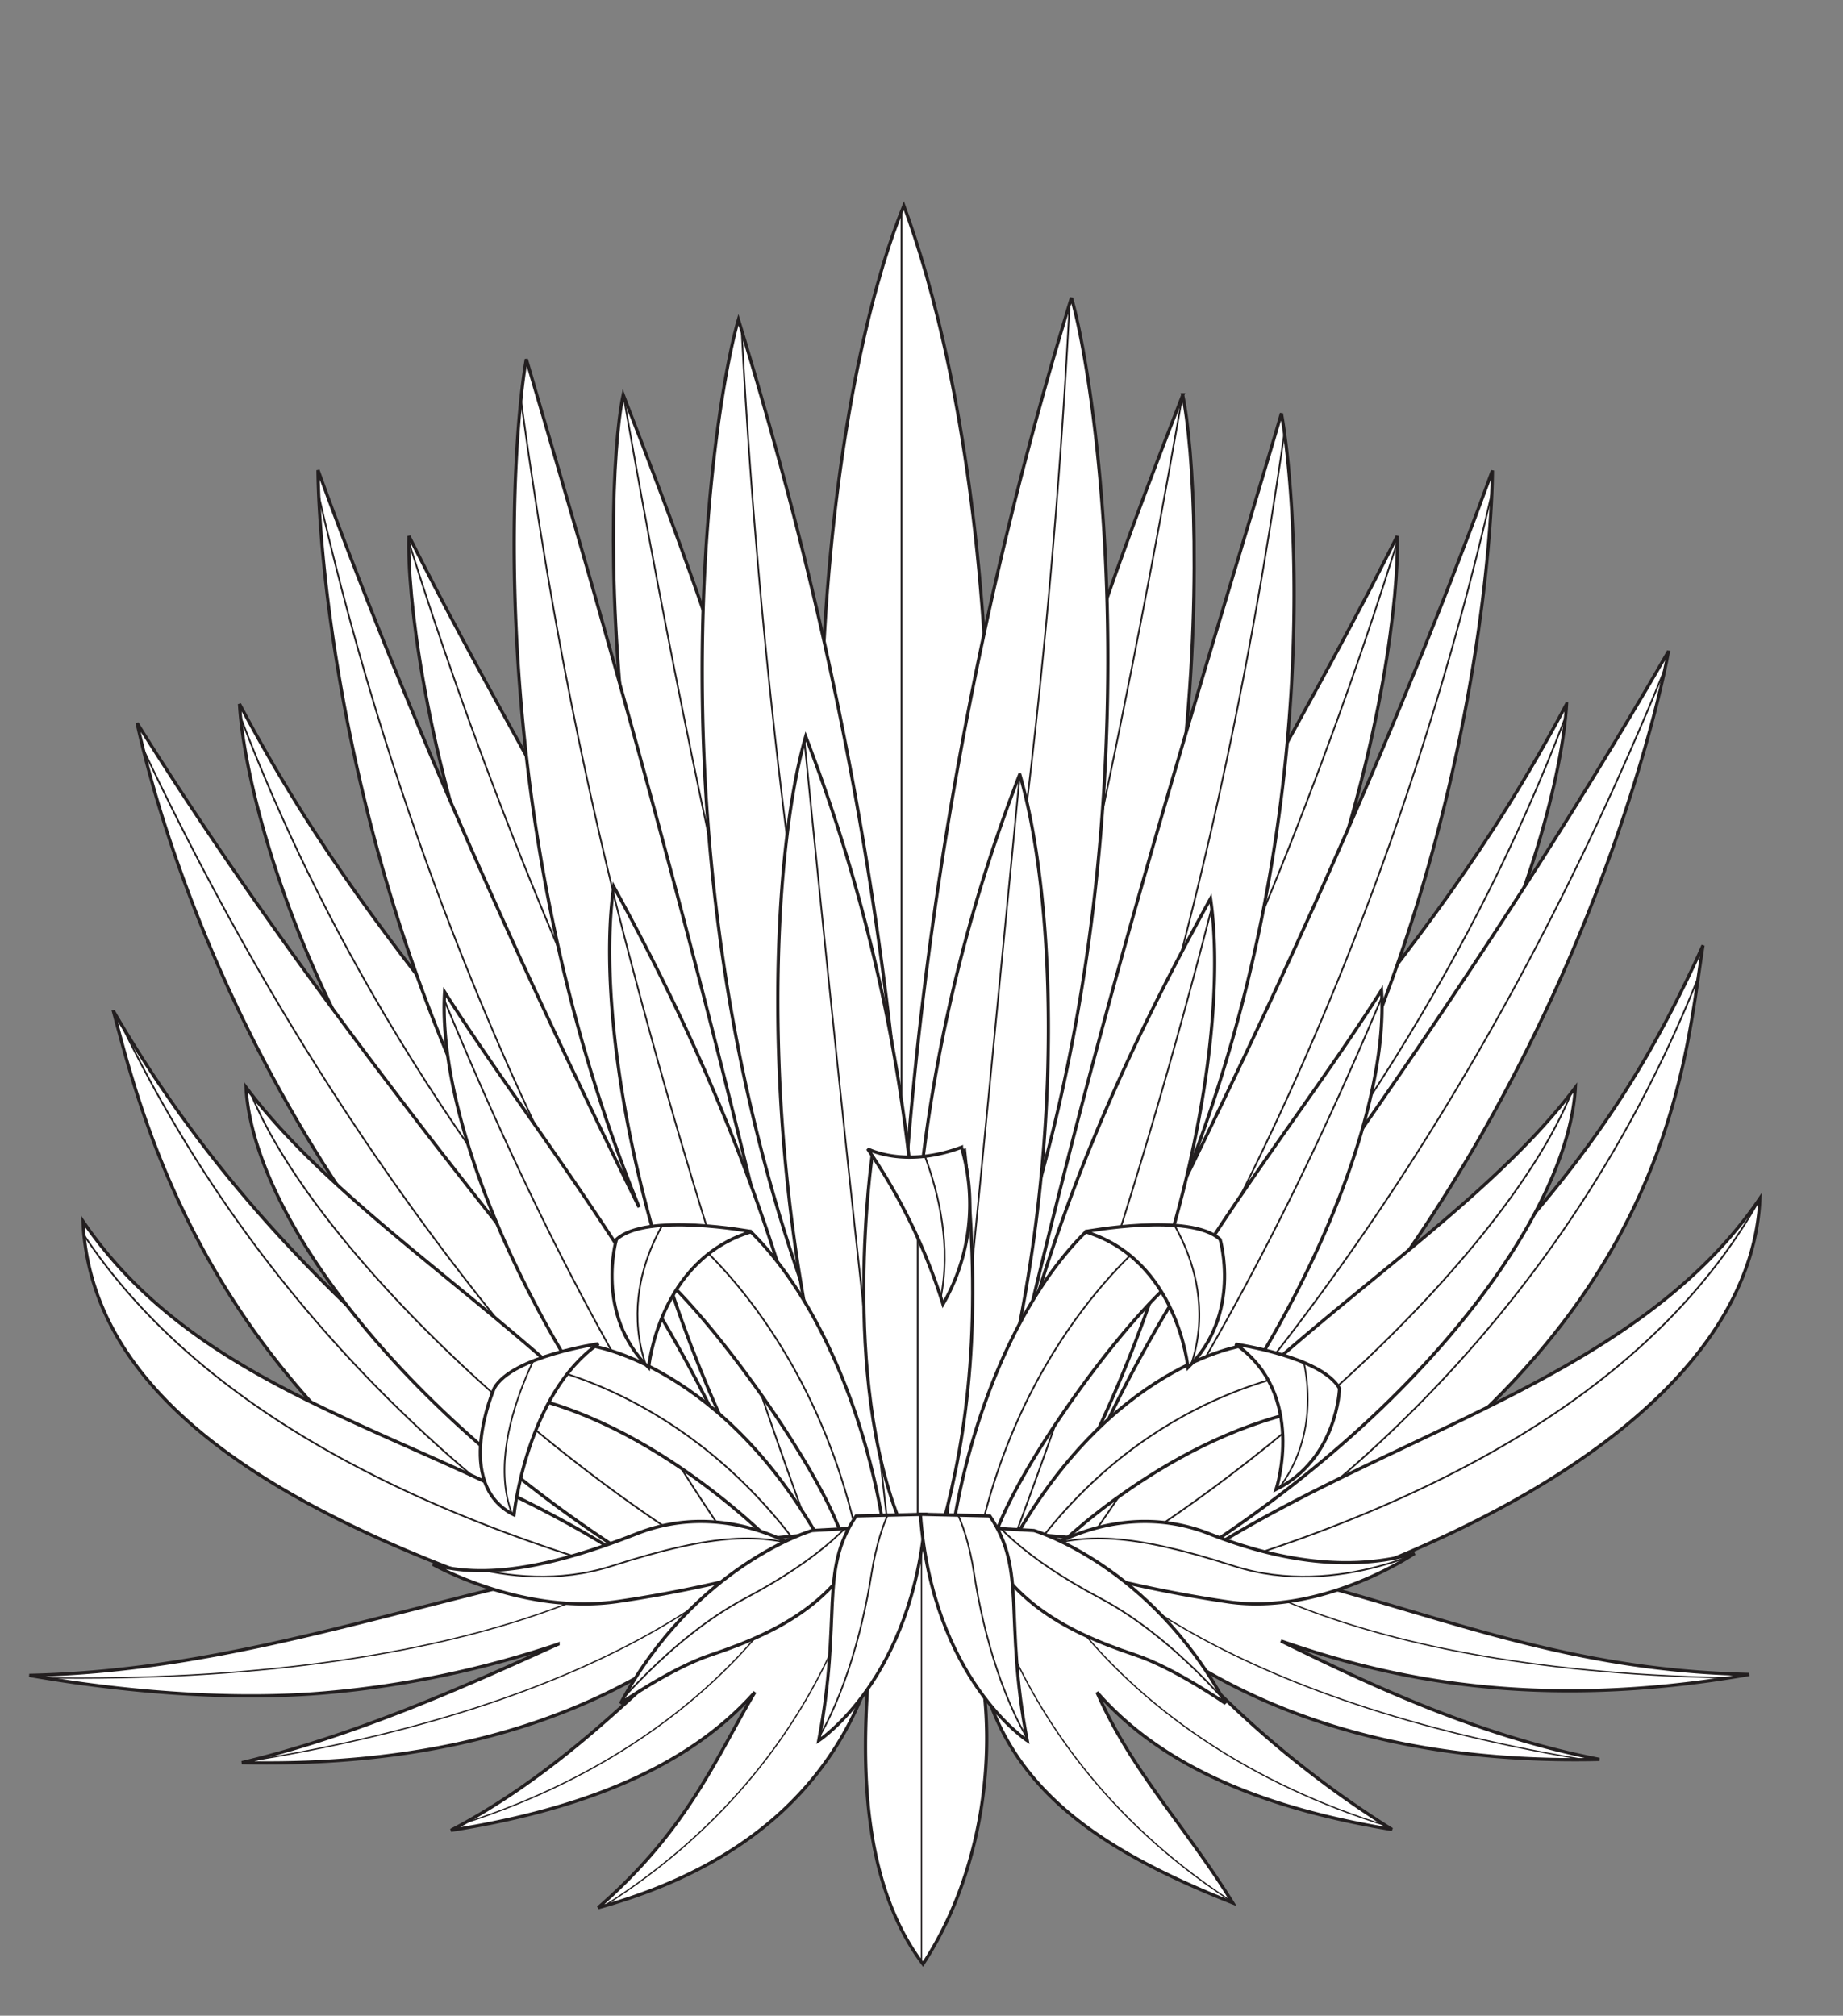 <svg xmlns="http://www.w3.org/2000/svg" xmlns:xlink="http://www.w3.org/1999/xlink" viewBox="0 0 280.03 306.31"><rect x="0" y="0" width="280.03" height="306.31" fill="#808080" stroke="none"/><defs><style>.cls-1,.cls-2,.cls-21,.cls-28,.cls-30,.cls-5,.cls-6{fill:none;}.cls-1{clip-rule:evenodd;}.cls-13,.cls-3{fill:#fff;}.cls-3{fill-rule:evenodd;}.cls-4{clip-path:url(#clip-path);}.cls-21,.cls-28,.cls-30,.cls-5,.cls-6{stroke:#231f20;stroke-miterlimit:3.86;}.cls-5{stroke-width:0.26px;}.cls-6{stroke-width:0.49px;}.cls-7{clip-path:url(#clip-path-2);}.cls-8{clip-path:url(#clip-path-3);}.cls-9{clip-path:url(#clip-path-4);}.cls-10{clip-path:url(#clip-path-5);}.cls-11{clip-path:url(#clip-path-6);}.cls-12{clip-path:url(#clip-path-7);}.cls-14{clip-path:url(#clip-path-8);}.cls-15{clip-path:url(#clip-path-9);}.cls-16{clip-path:url(#clip-path-10);}.cls-17{clip-path:url(#clip-path-11);}.cls-18{clip-path:url(#clip-path-12);}.cls-19{clip-path:url(#clip-path-13);}.cls-20{clip-path:url(#clip-path-14);}.cls-21{stroke-width:0.24px;}.cls-22{clip-path:url(#clip-path-15);}.cls-23{clip-path:url(#clip-path-16);}.cls-24{clip-path:url(#clip-path-17);}.cls-25{clip-path:url(#clip-path-18);}.cls-26{clip-path:url(#clip-path-19);}.cls-27{clip-path:url(#clip-path-20);}.cls-28{stroke-width:0.2px;}.cls-29{clip-path:url(#clip-path-21);}.cls-30{stroke-width:0.25px;}.cls-31{clip-path:url(#clip-path-22);}.cls-32{clip-path:url(#clip-path-23);}.cls-33{clip-path:url(#clip-path-24);}.cls-34{clip-path:url(#clip-path-25);}.cls-35{clip-path:url(#clip-path-26);}</style><clipPath id="clip-path" transform="translate(4.39 30.58)"><path class="cls-1" d="M233.64,76.4c-23.47,44.27-48.09,60.48-77,111.73l.86.44c56.06-28.7,75-92.09,76.14-112.17Z"/></clipPath><clipPath id="clip-path-2" transform="translate(4.39 30.58)"><path class="cls-1" d="M207.91,50.88c-20.49,40.9-43.32,72.65-60.83,129.63l1.88,1c48.32-42.57,59.51-112.67,58.95-130.58Z"/></clipPath><clipPath id="clip-path-3" transform="translate(4.39 30.58)"><path class="cls-1" d="M175.34,29.41C160.28,68.13,142.2,117.07,140,180.19l4.3,2.08c36.88-58.52,34.32-137.25,31-152.86Z"/></clipPath><clipPath id="clip-path-4" transform="translate(4.39 30.58)"><path class="cls-1" d="M32,76.4c23.46,44.27,48.08,60.48,77,111.73l-.85.44C52.09,159.87,33.16,96.48,32,76.4Z"/></clipPath><clipPath id="clip-path-5" transform="translate(4.39 30.58)"><path class="cls-1" d="M57.74,50.88c20.49,40.9,43.31,72.65,60.82,129.63l-1.88,1C68.37,138.89,57.17,68.79,57.74,50.88Z"/></clipPath><clipPath id="clip-path-6" transform="translate(4.39 30.58)"><path class="cls-1" d="M90.3,29.41c15.06,38.72,33.14,87.66,35.35,150.78l-2.76,1.41C86,123.08,87,45,90.3,29.41Z"/></clipPath><clipPath id="clip-path-7" transform="translate(4.39 30.58)"><path class="cls-1" d="M132.94.67c8.92,24.14,21.87,83.62,4.36,186.26l-6.61-.16C110.1,83,125,19.82,132.94.67Z"/></clipPath><clipPath id="clip-path-8" transform="translate(4.39 30.58)"><path class="cls-2" d="M75.58,24c12.75,43.39,30.34,104.14,46.35,179.14a193.63,193.63,0,0,1-12.76-18.05q5.14,9.83,10.67,20l-2.33,1.18C50.38,148,44,56.36,43.93,40.87c10.67,29.38,26.64,67.29,48.79,112C68.93,94.65,73.35,36.27,75.58,24Zm-62.77,99c17.45,29.87,41.3,54.64,94,91.19-3.69,1.29-8,3.08-12,4.77-65.5-28.81-77-77.39-82-96Zm236.33-54.7c-2.5,13.79-20.89,88-80.79,136a100.92,100.92,0,0,0-12.28-.35c42.59-54.74,73.25-101.2,93.07-135.6Zm5.23,44.78c-3,18.82-4.83,59.21-65.45,94.64-4.95-1.2-10-2.3-13.75-2.78,48.41-41.73,65-60.38,79.2-91.86ZM16.44,79.3c21,33.61,48.87,70.15,93.18,123.21a32.38,32.38,0,0,0-9.47.46c-.76.17-1.6.4-2.5.67C36.13,157.81,19.42,93,16.44,79.3Zm173.88-47c2.16,11.84,6.59,62.24-14.57,116.23,21-42.81,36.3-79.19,46.62-107.61C222.29,56.25,216,146.64,150.25,205l-2.82-1.69q4.78-8.86,9.3-17.45c-3.48,5.44-7.29,10.84-11.46,16.15l-.58-.35c15.92-74.31,33-126.34,45.63-169.44Zm-31.91-17.6C163,30.38,175.73,119,134.9,196.73v2.74l-1.45,0h-.61l-1.44,0v-2.66C90.57,119.09,103.2,33.73,107.81,18,118.19,52,129,95.25,133.13,149.35a614.75,614.75,0,0,1,25.28-134.7Z"/></clipPath><clipPath id="clip-path-9" transform="translate(4.39 30.58)"><path class="cls-2" d="M150.58,87.18c5.76,19.75,8,66.34-7.77,112.67l2.94.18c5.55-39.36,21.36-71.44,33.79-94.06,2.77,19.23-3.36,57.8-24.45,95l2.19.27c12-33.6,33.91-58.61,48.24-81.35.94,14.36-6.55,37.85-22.22,61.9,18.15-17,39.19-30.6,51.67-47.11-.95,18-21.17,47.06-56.6,70.16l.8.17c29.12-18.32,65.49-26.53,83.85-53.5-1.09,24.4-27.45,45.12-67.12,59.16-3.25-.84-40.8,3.58-58.88,4-16.37.34-57.92-4.16-61.84-2.87C33.78,197.66,9.35,180,8.22,155,26.41,181.7,59.27,186.78,88,204.48l.85-.16c-35-23-54.92-51.77-55.86-69.68,12.83,17,34.69,30.87,53.18,48.53-16.19-24.44-23.92-48.44-23-63C77.47,142.76,99,167.75,111.16,201l2-.21c-20.93-37.24-27.06-77.48-24.3-96.64,12.41,22.57,28.22,56.52,33.82,95.86l3.35-.18c-15.81-46.6-13.73-98.75-8-118.49a261.88,261.88,0,0,1,16.73,74.93,244.46,244.46,0,0,1,15.76-69.09Z"/></clipPath><clipPath id="clip-path-10" transform="translate(4.39 30.58)"><path class="cls-1" d="M128.14,144.92s-4.91,33.66,4.44,56.34l6.31-.24c3.74-14,6.08-31.09,3.28-56.8l-7.72,3.27-6.31-2.57Z"/></clipPath><clipPath id="clip-path-11" transform="translate(4.39 30.58)"><path class="cls-1" d="M127.44,144s5.61,3,14.26-.24a30.34,30.34,0,0,1-2.81,23.85A88.18,88.18,0,0,0,127.44,144Z"/></clipPath><clipPath id="clip-path-12" transform="translate(4.39 30.58)"><path class="cls-1" d="M140,204.58c2.39-18.58,10.09-37.66,20.62-48,0,0,18.27-.85,16.8,4.72-8.71,5.11-26.59,29.91-30.49,41.13a29.44,29.44,0,0,1-6.93,2.12Z"/></clipPath><clipPath id="clip-path-13" transform="translate(4.39 30.58)"><path class="cls-1" d="M85.36,173.91s20.34,2.8,35.53,30.85l-6.77.24S95.18,184.9,73,181.15l12.38-7.24Z"/></clipPath><clipPath id="clip-path-14" transform="translate(4.39 30.58)"><path class="cls-1" d="M70.7,180.4s-6.36,14.54,3,19.22c0,0,1.92-18.37,12.85-26,0,0-13.09,1.92-15.83,6.73Z"/></clipPath><clipPath id="clip-path-15" transform="translate(4.39 30.58)"><path class="cls-1" d="M130.3,204.58c-2.39-18.58-10.09-37.66-20.63-48,0,0-19-2.07-17.53,3.51,8.71,5.1,27.33,31.12,31.23,42.34a29.44,29.44,0,0,0,6.93,2.12Z"/></clipPath><clipPath id="clip-path-16" transform="translate(4.39 30.58)"><path class="cls-1" d="M89.27,157.77s-3.35,11.34,4.89,19.48c0,0,1.53-16.43,15.65-20.67,0,0-16-3-20.54,1.19Z"/></clipPath><clipPath id="clip-path-17" transform="translate(4.39 30.58)"><path class="cls-1" d="M184.48,173.91s-20.34,2.8-35.53,30.85l6.78.24s17.81-17.9,40-21.64l-11.27-9.45Z"/></clipPath><clipPath id="clip-path-18" transform="translate(4.39 30.58)"><path class="cls-1" d="M199.14,180.4s-.29,10.67-9.63,15.35c0,0,4.74-14.5-6.2-22.08,0,0,13.1,1.92,15.83,6.73Z"/></clipPath><clipPath id="clip-path-19" transform="translate(4.39 30.58)"><path class="cls-1" d="M181,157.77s3.35,11.34-4.89,19.48c0,0-1.53-16.43-15.65-20.67,0,0,16-3,20.54,1.19Z"/></clipPath><clipPath id="clip-path-20" transform="translate(4.39 30.58)"><path class="cls-2" d="M144.93,224.79c2,14.18-.94,30.72-9.08,43.09-9.64-12.79-9.13-31.45-8.36-43.09-5.45,15.27-17.75,28.12-41,34.53,13.61-11.88,17.77-22.52,23.82-32.76-7.78,8.78-21.2,17.08-46.19,21,14.39-7.52,25.65-18.35,35.54-27.75-13.4,9.25-34.21,18.22-67.31,17.46,16.9-4,33.29-11.29,48.05-18a152,152,0,0,1-35.34,7.39c-12.44,1.09-28.16.29-45-2.65,45-1,79.49-22,135.58-22,60.17,0,80.75,20.87,125.76,21.86-32.74,5.72-55.06.5-71.17-5.09,14.23,7,30.36,14.49,48.4,18-29.71.68-49.47-6.83-62.86-15.3a153.58,153.58,0,0,0,31.35,25.95c-23.07-3.78-36.58-11.42-44.83-20.85,5.24,12,13.39,20.27,20.63,32-21-8.29-33.6-17.56-38-33.92Z"/></clipPath><clipPath id="clip-path-21" transform="translate(4.39 30.58)"><path class="cls-1" d="M117.69,205.18s-11.61-8.1-25.32-2.7c-13.5,5.32-23.37,6.86-31,4.65,0,0,13.58,7.73,28,5.67A199.26,199.26,0,0,0,112,208.13l5.7-2.95Z"/></clipPath><clipPath id="clip-path-22" transform="translate(4.39 30.58)"><path class="cls-1" d="M119,202s-17.72,5.16-29.11,26.28c0,0,7.7-5.37,13.71-7.37,11.82-3.93,19.62-8.84,24.26-19.4L119,202Z"/></clipPath><clipPath id="clip-path-23" transform="translate(4.39 30.58)"><path class="cls-1" d="M125.7,199.78c-5.69,8.35-2.11,15.47-5.69,34.14,0,0,14.34-9.33,16.24-34.39l-10.55.25Z"/></clipPath><clipPath id="clip-path-24" transform="translate(4.39 30.58)"><path class="cls-1" d="M154,205.18s11.6-8.1,25.32-2.7c13.49,5.32,23.63,5.16,31.22,3,0,0-13.84,9.43-28.27,7.37a199.26,199.26,0,0,1-22.57-4.67l-5.7-2.95Z"/></clipPath><clipPath id="clip-path-25" transform="translate(4.39 30.58)"><path class="cls-1" d="M152.71,202s17.72,5.16,29.11,26.28c0,0-7.71-5.37-13.71-7.37-11.82-3.93-19.62-8.84-24.26-19.4l8.86.49Z"/></clipPath><clipPath id="clip-path-26" transform="translate(4.39 30.58)"><path class="cls-1" d="M146,199.78c5.69,8.35,2.1,15.47,5.69,34.14,0,0-14.34-9.33-16.24-34.39l10.55.25Z"/></clipPath></defs><g id="Layer_2" data-name="Layer 2"><g id="Layer_1-2" data-name="Layer 1"><path class="cls-3" d="M233.64,76.4c-23.47,44.27-48.09,60.48-77,111.73l.86.44c56.06-28.7,75-92.09,76.14-112.17Z" transform="translate(4.39 30.58)"/><g class="cls-4"><path class="cls-5" d="M243.63,43s-11.46,80.77-95.84,159.08L135.63,212l95-173.33,13,4.32Z" transform="translate(4.39 30.58)"/></g><path class="cls-6" d="M233.64,76.4c-23.47,44.27-48.09,60.48-77,111.73l.86.44c56.06-28.7,75-92.09,76.14-112.17Z" transform="translate(4.39 30.58)"/><path class="cls-3" d="M207.91,50.88c-20.49,40.9-43.32,72.65-60.83,129.63l1.88,1c48.32-42.57,59.51-112.67,58.95-130.58Z" transform="translate(4.39 30.58)"/><g class="cls-7"><path class="cls-5" d="M215.58,24.3s-17.35,77-67.27,163.37l-5.67-15.47L199.29,24.36l16.29-.06Z" transform="translate(4.39 30.58)"/></g><path class="cls-6" d="M207.91,50.88c-20.49,40.9-43.32,72.65-60.83,129.63l1.88,1c48.32-42.57,59.51-112.67,58.95-130.58Z" transform="translate(4.39 30.58)"/><path class="cls-3" d="M175.34,29.41C160.28,68.13,142.2,117.07,140,180.19l4.3,2.08c36.88-58.52,34.32-137.25,31-152.86Z" transform="translate(4.39 30.58)"/><g class="cls-8"><path class="cls-5" d="M178,13.29s-17.38,110.36-41.69,182.36l-11.92-21.74L159.94,19.63,178,13.29Z" transform="translate(4.39 30.58)"/></g><path class="cls-6" d="M175.34,29.41C160.28,68.13,142.2,117.07,140,180.19l4.3,2.08c36.88-58.52,34.32-137.25,31-152.86Z" transform="translate(4.39 30.58)"/><path class="cls-3" d="M32,76.4c23.46,44.27,48.08,60.48,77,111.73l-.85.44C52.09,159.87,33.16,96.48,32,76.4Z" transform="translate(4.39 30.58)"/><g class="cls-9"><path class="cls-5" d="M22,43s11.45,80.77,95.84,159.08L130,212,35,38.68,22,43Z" transform="translate(4.39 30.58)"/></g><path class="cls-6" d="M32,76.4c23.46,44.27,48.08,60.48,77,111.73l-.85.44C52.09,159.87,33.16,96.48,32,76.4Z" transform="translate(4.39 30.58)"/><path class="cls-3" d="M57.74,50.88c20.49,40.9,43.31,72.65,60.82,129.63l-1.88,1C68.37,138.89,57.17,68.79,57.74,50.88Z" transform="translate(4.39 30.58)"/><g class="cls-10"><path class="cls-5" d="M50.07,24.3s17.34,77,67.26,163.37L123,172.2,66.35,24.36,50.07,24.3Z" transform="translate(4.39 30.58)"/></g><path class="cls-6" d="M57.74,50.88c20.49,40.9,43.31,72.65,60.82,129.63l-1.88,1C68.37,138.89,57.17,68.79,57.74,50.88Z" transform="translate(4.39 30.58)"/><path class="cls-3" d="M90.3,29.41c15.06,38.72,33.14,87.66,35.35,150.78l-2.76,1.41C86,123.08,87,45,90.3,29.41Z" transform="translate(4.39 30.58)"/><g class="cls-11"><path class="cls-5" d="M87.62,13.29S105,123.65,129.31,195.65l11.92-21.74L105.7,19.63,87.62,13.29Z" transform="translate(4.39 30.58)"/></g><path class="cls-6" d="M90.3,29.41c15.06,38.72,33.14,87.66,35.35,150.78l-2.76,1.41C86,123.08,87,45,90.3,29.41Z" transform="translate(4.39 30.58)"/><path class="cls-3" d="M132.94.67c8.92,24.14,21.87,83.62,4.36,186.26l-6.61-.16C110.1,83,125,19.82,132.94.67Z" transform="translate(4.39 30.58)"/><g class="cls-12"><polygon class="cls-5" points="136.97 258.66 136.97 0.18 168.76 10.94 158.01 205.42 136.97 258.66 136.97 258.66"/></g><path class="cls-6" d="M132.94.67c8.92,24.14,21.87,83.62,4.36,186.26l-6.61-.16C110.1,83,125,19.82,132.94.67Z" transform="translate(4.39 30.58)"/><path class="cls-13" d="M75.58,24c12.75,43.39,30.34,104.14,46.35,179.14a193.63,193.63,0,0,1-12.76-18.05q5.14,9.83,10.67,20l-2.33,1.18C50.38,148,44,56.36,43.93,40.87c10.67,29.38,26.64,67.29,48.79,112C68.93,94.65,73.35,36.27,75.58,24Zm-62.77,99c17.45,29.87,41.3,54.64,94,91.19-3.69,1.29-8,3.08-12,4.77-65.5-28.81-77-77.39-82-96Zm236.33-54.7c-2.5,13.79-20.89,88-80.79,136a100.92,100.92,0,0,0-12.28-.35c42.59-54.74,73.25-101.2,93.07-135.6Zm5.23,44.78c-3,18.82-4.83,59.21-65.45,94.64-4.95-1.2-10-2.3-13.75-2.78,48.41-41.73,65-60.38,79.2-91.86ZM16.44,79.3c21,33.61,48.87,70.15,93.18,123.21a32.38,32.38,0,0,0-9.47.46c-.76.17-1.6.4-2.5.67C36.13,157.81,19.42,93,16.44,79.3Zm173.88-47c2.16,11.84,6.59,62.24-14.57,116.23,21-42.81,36.3-79.19,46.62-107.61C222.29,56.25,216,146.64,150.25,205l-2.82-1.69q4.78-8.86,9.3-17.45c-3.48,5.44-7.29,10.84-11.46,16.15l-.58-.35c15.92-74.31,33-126.34,45.63-169.44Zm-31.91-17.6C163,30.38,175.73,119,134.9,196.73v2.74l-1.45,0h-.61l-1.44,0v-2.66C90.57,119.09,103.2,33.73,107.81,18,118.19,52,129,95.25,133.13,149.35a614.75,614.75,0,0,1,25.28-134.7Z" transform="translate(4.39 30.58)"/><g class="cls-14"><path class="cls-5" d="M136.3,214.4c-17.05-73-26.53-146-28.76-212.54M124.92,214.1c-32.21-78.87-45-137.69-52.66-203.91m55.29,212.19C84.19,168.53,52.89,97,39.5,22.48M111,211.89C65.84,171.63,32.52,120.13,8.87,64.26m99.95,157c-41-21-81.44-58.09-102.3-113.75M131.19,209.25A1130.29,1130.29,0,0,0,158.77,1.47m-15.68,208.4C174.63,131.61,186.77,73,194.49,6.35M147.43,211.13c39.18-52.87,67.23-120.51,79.73-190.67M156.59,211.72c44.58-43.1,76.19-97.52,97.94-155.91m-82.42,158c36.45-22.52,70.8-58.22,87.29-112.24" transform="translate(4.39 30.58)"/></g><path class="cls-6" d="M75.58,24c12.75,43.39,30.34,104.14,46.35,179.14a193.63,193.63,0,0,1-12.76-18.05q5.14,9.83,10.67,20l-2.33,1.18C50.38,148,44,56.36,43.93,40.87c10.67,29.38,26.64,67.29,48.79,112C68.93,94.65,73.35,36.27,75.58,24Zm-62.77,99c17.45,29.87,41.3,54.64,94,91.19-3.69,1.29-8,3.08-12,4.77-65.5-28.81-77-77.39-82-96Zm236.33-54.7c-2.5,13.79-20.89,88-80.79,136a100.92,100.92,0,0,0-12.28-.35c42.59-54.74,73.25-101.2,93.07-135.6Zm5.23,44.78c-3,18.82-4.83,59.21-65.45,94.64-4.95-1.2-10-2.3-13.75-2.78,48.41-41.73,65-60.38,79.2-91.86ZM16.44,79.3c21,33.61,48.87,70.15,93.18,123.21a32.38,32.38,0,0,0-9.47.46c-.76.17-1.6.4-2.5.67C36.13,157.81,19.42,93,16.44,79.3Zm173.88-47c2.16,11.84,6.59,62.24-14.57,116.23,21-42.81,36.3-79.19,46.62-107.61C222.29,56.25,216,146.64,150.25,205l-2.82-1.69q4.78-8.86,9.3-17.45c-3.48,5.44-7.29,10.84-11.46,16.15l-.58-.35c15.92-74.31,33-126.34,45.63-169.44Zm-31.91-17.6C163,30.38,175.73,119,134.9,196.73v2.74l-1.45,0h-.61l-1.44,0v-2.66C90.57,119.09,103.2,33.73,107.81,18,118.19,52,129,95.25,133.13,149.35a614.75,614.75,0,0,1,25.28-134.7Z" transform="translate(4.39 30.58)"/><path class="cls-13" d="M150.58,87.18c5.76,19.75,8,66.34-7.77,112.67l2.94.18c5.55-39.36,21.36-71.44,33.79-94.06,2.77,19.23-3.36,57.8-24.45,95l2.19.27c12-33.6,33.91-58.61,48.24-81.35.94,14.36-6.55,37.85-22.22,61.9,18.15-17,39.19-30.6,51.67-47.11-.95,18-21.17,47.06-56.6,70.16l.8.17c29.12-18.32,65.49-26.53,83.85-53.5-1.09,24.4-27.45,45.12-67.12,59.16-3.25-.84-40.8,3.58-58.88,4-16.37.34-57.92-4.16-61.84-2.87C33.78,197.66,9.35,180,8.22,155,26.41,181.7,59.27,186.78,88,204.48l.85-.16c-35-23-54.92-51.77-55.86-69.68,12.83,17,34.69,30.87,53.18,48.53-16.19-24.44-23.92-48.44-23-63C77.47,142.76,99,167.75,111.16,201l2-.21c-20.93-37.24-27.06-77.48-24.3-96.64,12.41,22.57,28.22,56.52,33.82,95.86l3.35-.18c-15.81-46.6-13.73-98.75-8-118.49a261.88,261.88,0,0,1,16.73,74.93,244.46,244.46,0,0,1,15.76-69.09Z" transform="translate(4.39 30.58)"/><g class="cls-15"><path class="cls-5" d="M136.63,230c2.63-26.73,8.05-82,14.54-149.09m-5.64,133.26a943,943,0,0,0,37.71-121M147,222c18.59-23,40-54.43,62.65-111m27,15.31c-1.13,21.52-41.85,64.05-83.46,86.26m4,1c51.51-11.54,95.75-33.13,110.65-72.32M134.14,232.93C131,206.26,124,145,116.69,70.35m9.77,152.51A970.47,970.47,0,0,1,84,85.14m34.92,135.5c-18.75-23.95-40.1-57.42-62.59-116.4M32.17,131c5.61,21.29,39.77,56.52,76.1,77.77m19.64,8.12C72.94,207.11,23.05,187.31,3.64,149" transform="translate(4.39 30.58)"/></g><path class="cls-6" d="M150.58,87.18c5.76,19.75,8,66.34-7.77,112.67l2.94.18c5.55-39.36,21.36-71.44,33.79-94.06,2.77,19.23-3.36,57.8-24.45,95l2.19.27c12-33.6,33.91-58.61,48.24-81.35.94,14.36-6.55,37.85-22.22,61.9,18.15-17,39.19-30.6,51.67-47.11-.95,18-21.17,47.06-56.6,70.16l.8.17c29.12-18.32,65.49-26.53,83.85-53.5-1.09,24.4-27.45,45.12-67.12,59.16-3.25-.84-40.8,3.58-58.88,4-16.37.34-57.92-4.16-61.84-2.87C33.78,197.66,9.35,180,8.22,155,26.41,181.7,59.27,186.78,88,204.48l.85-.16c-35-23-54.92-51.77-55.86-69.68,12.83,17,34.69,30.87,53.18,48.53-16.19-24.44-23.92-48.44-23-63C77.47,142.76,99,167.75,111.16,201l2-.21c-20.93-37.24-27.06-77.48-24.3-96.64,12.41,22.57,28.22,56.52,33.82,95.86l3.35-.18c-15.81-46.6-13.73-98.75-8-118.49a261.88,261.88,0,0,1,16.73,74.93,244.46,244.46,0,0,1,15.76-69.09Z" transform="translate(4.39 30.58)"/><path class="cls-3" d="M128.14,144.92s-4.91,33.66,4.44,56.34l6.31-.24c3.74-14,6.08-31.09,3.28-56.8l-7.72,3.27-6.31-2.57Z" transform="translate(4.39 30.58)"/><g class="cls-16"><line class="cls-5" x1="139.43" y1="264.56" x2="139.43" y2="149.09"/></g><path class="cls-6" d="M128.14,144.92s-4.91,33.66,4.44,56.34l6.31-.24c3.74-14,6.08-31.09,3.28-56.8l-7.72,3.27-6.31-2.57Z" transform="translate(4.39 30.58)"/><path class="cls-3" d="M127.44,144s5.61,3,14.26-.24a30.34,30.34,0,0,1-2.81,23.85A88.18,88.18,0,0,0,127.44,144Z" transform="translate(4.39 30.58)"/><g class="cls-17"><path class="cls-5" d="M132.35,137s10.52,17.07,5.38,32.73" transform="translate(4.39 30.58)"/></g><path class="cls-6" d="M127.44,144s5.61,3,14.26-.24a30.34,30.34,0,0,1-2.81,23.85A88.18,88.18,0,0,0,127.44,144Z" transform="translate(4.39 30.58)"/><path class="cls-3" d="M140,204.58c2.39-18.58,10.09-37.66,20.62-48,0,0,18.27-.85,16.8,4.72-8.71,5.11-26.59,29.91-30.49,41.13a29.44,29.44,0,0,1-6.93,2.12Z" transform="translate(4.39 30.58)"/><g class="cls-18"><path class="cls-5" d="M171.15,156.84S150.58,172,144,205" transform="translate(4.39 30.58)"/></g><path class="cls-6" d="M140,204.58c2.39-18.58,10.09-37.66,20.62-48,0,0,18.27-.85,16.8,4.72-8.71,5.11-26.59,29.91-30.49,41.13a29.44,29.44,0,0,1-6.93,2.12Z" transform="translate(4.39 30.58)"/><path class="cls-3" d="M85.36,173.91s20.34,2.8,35.53,30.85l-6.77.24S95.18,184.9,73,181.15l12.38-7.24Z" transform="translate(4.39 30.58)"/><g class="cls-19"><path class="cls-5" d="M76.25,176.71c5.14,1.17,29.13,6.79,46.05,35.83" transform="translate(4.39 30.58)"/></g><path class="cls-6" d="M85.36,173.91s20.34,2.8,35.53,30.85l-6.77.24S95.18,184.9,73,181.15l12.38-7.24Z" transform="translate(4.39 30.58)"/><path class="cls-3" d="M70.7,180.4s-6.36,14.54,3,19.22c0,0,1.92-18.37,12.85-26,0,0-13.09,1.92-15.83,6.73Z" transform="translate(4.39 30.58)"/><g class="cls-20"><path class="cls-21" d="M78.59,172.51S65.49,194.07,77,204.76" transform="translate(4.39 30.58)"/></g><path class="cls-6" d="M70.7,180.4s-6.36,14.54,3,19.22c0,0,1.92-18.37,12.85-26,0,0-13.09,1.92-15.83,6.73Z" transform="translate(4.39 30.58)"/><path class="cls-3" d="M130.3,204.58c-2.39-18.58-10.09-37.66-20.63-48,0,0-19-2.07-17.53,3.51,8.71,5.1,27.33,31.12,31.23,42.34a29.44,29.44,0,0,0,6.93,2.12Z" transform="translate(4.39 30.58)"/><g class="cls-22"><path class="cls-5" d="M99.86,156.84S119.73,172,126.27,205" transform="translate(4.39 30.58)"/></g><path class="cls-6" d="M130.3,204.58c-2.39-18.58-10.09-37.66-20.63-48,0,0-19-2.07-17.53,3.51,8.71,5.1,27.33,31.12,31.23,42.34a29.44,29.44,0,0,0,6.93,2.12Z" transform="translate(4.39 30.58)"/><path class="cls-3" d="M89.27,157.77s-3.35,11.34,4.89,19.48c0,0,1.53-16.43,15.65-20.67,0,0-16-3-20.54,1.19Z" transform="translate(4.39 30.58)"/><g class="cls-23"><path class="cls-5" d="M98.22,152.64s-11,13.32-2.57,28.51" transform="translate(4.39 30.58)"/></g><path class="cls-6" d="M89.27,157.77s-3.35,11.34,4.89,19.48c0,0,1.53-16.43,15.65-20.67,0,0-16-3-20.54,1.19Z" transform="translate(4.39 30.58)"/><path class="cls-3" d="M184.48,173.91s-20.34,2.8-35.53,30.85l6.78.24s17.81-17.9,40-21.64l-11.27-9.45Z" transform="translate(4.39 30.58)"/><g class="cls-24"><path class="cls-5" d="M194.3,177.65c-5.15,1.17-29.83,5.85-46.75,34.89" transform="translate(4.39 30.58)"/></g><path class="cls-6" d="M184.48,173.91s-20.34,2.8-35.53,30.85l6.78.24s17.81-17.9,40-21.64l-11.27-9.45Z" transform="translate(4.39 30.58)"/><path class="cls-3" d="M199.14,180.4s-.29,10.67-9.63,15.35c0,0,4.74-14.5-6.2-22.08,0,0,13.1,1.92,15.83,6.73Z" transform="translate(4.39 30.58)"/><g class="cls-25"><path class="cls-21" d="M192.89,173.5s5.71,14.5-5.75,25.19" transform="translate(4.39 30.58)"/></g><path class="cls-6" d="M199.14,180.4s-.29,10.67-9.63,15.35c0,0,4.74-14.5-6.2-22.08,0,0,13.1,1.92,15.83,6.73Z" transform="translate(4.39 30.58)"/><path class="cls-3" d="M181,157.77s3.35,11.34-4.89,19.48c0,0-1.53-16.43-15.65-20.67,0,0,16-3,20.54,1.19Z" transform="translate(4.39 30.58)"/><g class="cls-26"><path class="cls-5" d="M172.09,152.64s11,13.32,2.57,28.51" transform="translate(4.39 30.58)"/></g><path class="cls-6" d="M181,157.77s3.35,11.34-4.89,19.48c0,0-1.53-16.43-15.65-20.67,0,0,16-3,20.54,1.19Z" transform="translate(4.39 30.58)"/><path class="cls-13" d="M144.93,224.79c2,14.18-.94,30.72-9.08,43.09-9.64-12.79-9.13-31.45-8.36-43.09-5.45,15.27-17.75,28.12-41,34.53,13.61-11.88,17.77-22.52,23.82-32.76-7.78,8.78-21.2,17.08-46.19,21,14.39-7.52,25.65-18.35,35.54-27.75-13.4,9.25-34.21,18.22-67.31,17.46,16.9-4,33.29-11.29,48.05-18a152,152,0,0,1-35.34,7.39c-12.44,1.09-28.16.29-45-2.65,45-1,79.49-22,135.58-22,60.17,0,80.75,20.87,125.76,21.86-32.74,5.72-55.06.5-71.17-5.09,14.23,7,30.36,14.49,48.4,18-29.71.68-49.47-6.83-62.86-15.3a153.58,153.58,0,0,0,31.35,25.95c-23.07-3.78-36.58-11.42-44.83-20.85,5.24,12,13.39,20.27,20.63,32-21-8.29-33.6-17.56-38-33.92Z" transform="translate(4.39 30.58)"/><g class="cls-27"><path class="cls-28" d="M135.62,275.73V185.1M83.37,261.48c41.4-23.72,44.79-61.83,44.79-61.83m-76.75,50.6c49.38-9.58,67.48-41.44,69.28-49M29.77,237.62c60.39-9,80.29-30.7,85.27-35.5M-4.39,224.23c67.63,2.19,98.62-14.73,106.53-23m85.73,60.27c-41.39-23.72-44.78-61.83-44.78-61.83m76.74,50.6c-49.37-9.58-67.47-41.44-69.28-49m90.93,36.37c-60.39-9-80.3-30.7-85.27-35.5m119.42,22.11c-67.63,2.19-96.13-15.22-104-23.51" transform="translate(4.39 30.58)"/></g><path class="cls-6" d="M144.93,224.79c2,14.18-.94,30.72-9.08,43.09-9.64-12.79-9.13-31.45-8.36-43.09-5.45,15.27-17.75,28.12-41,34.53,13.61-11.88,17.77-22.52,23.82-32.76-7.78,8.78-21.2,17.08-46.19,21,14.39-7.52,25.65-18.35,35.54-27.75-13.4,9.25-34.21,18.22-67.31,17.46,16.9-4,33.29-11.29,48.05-18a152,152,0,0,1-35.34,7.39c-12.44,1.09-28.16.29-45-2.65,45-1,79.49-22,135.58-22,60.17,0,80.75,20.87,125.76,21.86-32.74,5.72-55.06.5-71.17-5.09,14.23,7,30.36,14.49,48.4,18-29.71.68-49.47-6.83-62.86-15.3a153.58,153.58,0,0,0,31.35,25.95c-23.07-3.78-36.58-11.42-44.83-20.85,5.24,12,13.39,20.27,20.63,32-21-8.29-33.6-17.56-38-33.92Z" transform="translate(4.39 30.58)"/><path class="cls-3" d="M117.69,205.18s-11.61-8.1-25.32-2.7c-13.5,5.32-23.37,6.86-31,4.65,0,0,13.58,7.73,28,5.67A199.26,199.26,0,0,0,112,208.13l5.7-2.95Z" transform="translate(4.39 30.58)"/><g class="cls-29"><path class="cls-30" d="M56.93,203.71s15.61,8.84,31.64,3.68,22.79-4.91,29.75-2.7" transform="translate(4.39 30.58)"/></g><path class="cls-6" d="M117.69,205.18s-11.61-8.1-25.32-2.7c-13.5,5.32-23.37,6.86-31,4.65,0,0,13.58,7.73,28,5.67A199.26,199.26,0,0,0,112,208.13l5.7-2.95Z" transform="translate(4.39 30.58)"/><path class="cls-3" d="M119,202s-17.72,5.16-29.11,26.28c0,0,7.7-5.37,13.71-7.37,11.82-3.93,19.62-8.84,24.26-19.4L119,202Z" transform="translate(4.39 30.58)"/><g class="cls-31"><path class="cls-30" d="M87.94,230.24s9.28-11.79,20.88-17.93,17.09-11.79,19.62-16.46" transform="translate(4.39 30.58)"/></g><path class="cls-6" d="M119,202s-17.72,5.16-29.11,26.28c0,0,7.7-5.37,13.71-7.37,11.82-3.93,19.62-8.84,24.26-19.4L119,202Z" transform="translate(4.39 30.58)"/><path class="cls-3" d="M125.7,199.78c-5.69,8.35-2.11,15.47-5.69,34.14,0,0,14.34-9.33,16.24-34.39l-10.55.25Z" transform="translate(4.39 30.58)"/><g class="cls-32"><path class="cls-30" d="M132.45,196.34s-2.95,2.95-4.43,12.28-4.64,20.39-9.7,27.51" transform="translate(4.39 30.58)"/></g><path class="cls-6" d="M125.7,199.78c-5.69,8.35-2.11,15.47-5.69,34.14,0,0,14.34-9.33,16.24-34.39l-10.55.25Z" transform="translate(4.39 30.58)"/><path class="cls-3" d="M154,205.18s11.6-8.1,25.32-2.7c13.49,5.32,23.63,5.16,31.22,3,0,0-13.84,9.43-28.27,7.37a199.26,199.26,0,0,1-22.57-4.67l-5.7-2.95Z" transform="translate(4.39 30.58)"/><g class="cls-33"><path class="cls-30" d="M214.73,203.71s-15.61,8.84-31.65,3.68-22.78-4.91-29.74-2.7" transform="translate(4.39 30.58)"/></g><path class="cls-6" d="M154,205.18s11.6-8.1,25.32-2.7c13.49,5.32,23.63,5.16,31.22,3,0,0-13.84,9.43-28.27,7.37a199.26,199.26,0,0,1-22.57-4.67l-5.7-2.95Z" transform="translate(4.39 30.58)"/><path class="cls-3" d="M152.71,202s17.72,5.16,29.11,26.28c0,0-7.71-5.37-13.71-7.37-11.82-3.93-19.62-8.84-24.26-19.4l8.86.49Z" transform="translate(4.39 30.58)"/><g class="cls-34"><path class="cls-30" d="M183.72,230.24s-9.29-11.79-20.89-17.93-17.09-11.79-19.62-16.46" transform="translate(4.39 30.58)"/></g><path class="cls-6" d="M152.71,202s17.72,5.16,29.11,26.28c0,0-7.71-5.37-13.71-7.37-11.82-3.93-19.62-8.84-24.26-19.4l8.86.49Z" transform="translate(4.39 30.58)"/><path class="cls-3" d="M146,199.78c5.69,8.35,2.1,15.47,5.69,34.14,0,0-14.34-9.33-16.24-34.39l10.55.25Z" transform="translate(4.39 30.58)"/><g class="cls-35"><path class="cls-30" d="M139.2,196.34s3,2.95,4.43,12.28,4.65,20.39,9.71,27.51" transform="translate(4.39 30.58)"/></g><path class="cls-6" d="M146,199.78c5.69,8.35,2.1,15.47,5.69,34.14,0,0-14.34-9.33-16.24-34.39l10.55.25Z" transform="translate(4.39 30.58)"/></g></g></svg>